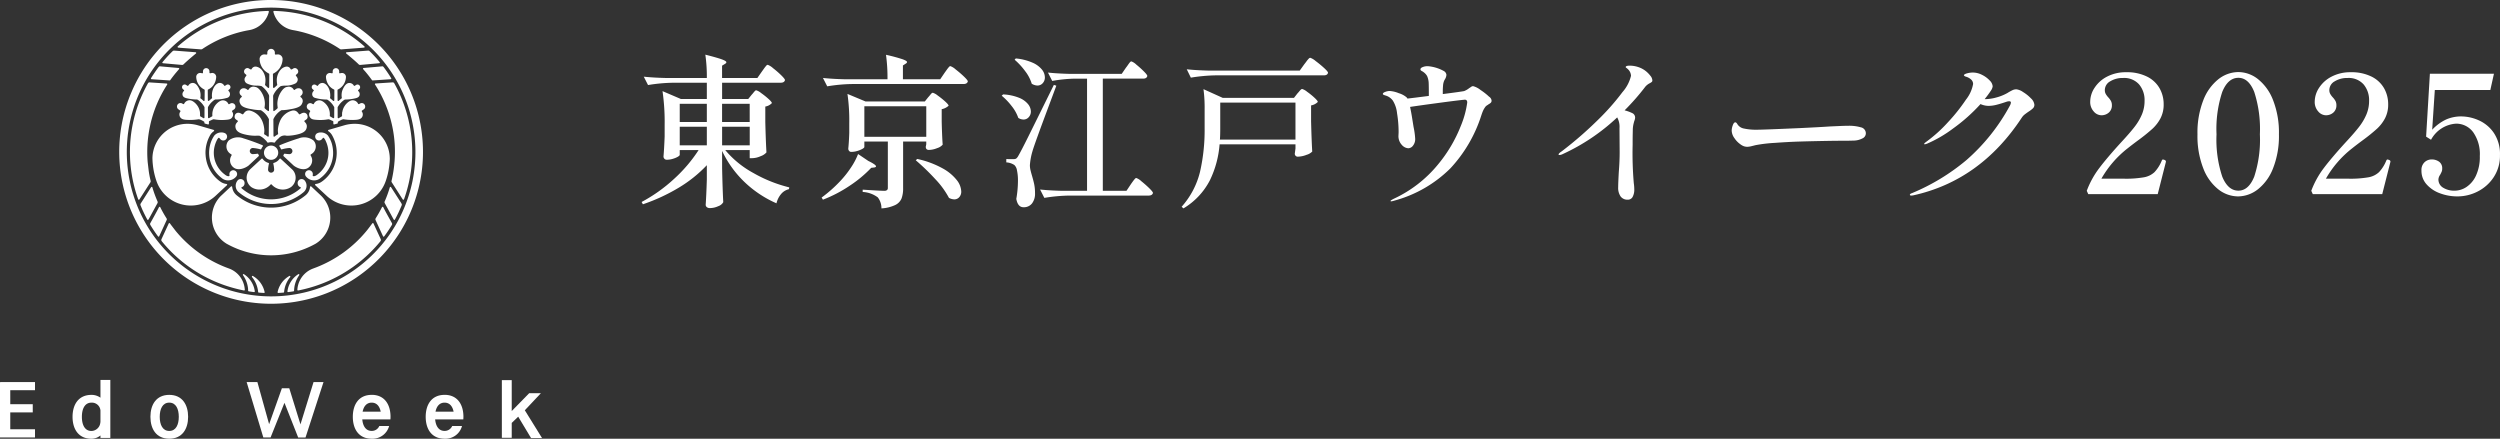 <svg xmlns="http://www.w3.org/2000/svg" xmlns:xlink="http://www.w3.org/1999/xlink" width="334.877" height="58.767" viewBox="0 0 334.877 58.767"><rect x="0" y="0" width="334.877" height="58.767" fill="#333333" stroke="none"/><defs><clipPath id="a"><rect width="72.609" height="58.767" fill="#fff"/></clipPath></defs><g transform="translate(-323.969 -9464.233)"><path d="M15.906,12.69a3.192,3.192,0,0,0,.22-.253,3.193,3.193,0,0,1,.22-.253.254.254,0,0,1,.176-.088,1.963,1.963,0,0,1,.66.374,10.63,10.63,0,0,1,.979.781q.451.407.451.561a1.579,1.579,0,0,1-.88.462v2.09q.066,2.618.154,4.048a1.751,1.751,0,0,1-.759.5,2.86,2.86,0,0,1-1.133.275h-.352V20.1H12.364a12.987,12.987,0,0,0,3.762,3.069A18.645,18.645,0,0,0,20.944,25.1l-.044.242a1.921,1.921,0,0,0-1.034.627,2.988,2.988,0,0,0-.638,1.265,14.757,14.757,0,0,1-4.268-2.838,14.108,14.108,0,0,1-3.014-4.18v2.332q.066,2.926.154,4.532a1.2,1.2,0,0,1-.671.539,2.686,2.686,0,0,1-1.111.253.613.613,0,0,1-.429-.132.407.407,0,0,1-.143-.308q.088-1.254.154-3.388V22.128a17.59,17.59,0,0,1-3.762,3.014,24.818,24.818,0,0,1-4.8,2.222l-.176-.308a20.867,20.867,0,0,0,4.356-3.1A19.647,19.647,0,0,0,8.8,20.1H6.27v.638q0,.11-.264.264a3.092,3.092,0,0,1-.671.275,2.808,2.808,0,0,1-.8.121.412.412,0,0,1-.319-.132.441.441,0,0,1-.121-.308q.088-.99.154-2.684V16.716a28.781,28.781,0,0,0-.286-4.51l2.464,1.056H9.9V11.084H5.324a22.292,22.292,0,0,0-3.3.308L1.452,10.27q1.21.132,2.926.176H9.9a20.82,20.82,0,0,0-.2-3.124q1.584.4,2.2.627t.616.385q0,.11-.176.22l-.4.242v1.65h4.73l.616-.88q.11-.154.286-.4a4.537,4.537,0,0,1,.286-.363.3.3,0,0,1,.2-.121,2.217,2.217,0,0,1,.715.451,12.437,12.437,0,0,1,1.089.946q.506.5.506.649-.088.352-.572.352H11.946v2.178h3.5ZM9.9,16.342V13.9H6.27v2.442Zm5.742,0V13.9h-3.7v2.442ZM9.9,16.98H6.27v2.486H9.9Zm2.046,0v2.486h3.7V16.98Zm29.81-7.238q.11-.154.286-.4a4.538,4.538,0,0,1,.286-.363.3.3,0,0,1,.2-.121,2.217,2.217,0,0,1,.715.451,13.785,13.785,0,0,1,1.1.946q.517.495.517.649-.088.352-.594.352H29.326a22.292,22.292,0,0,0-3.3.308l-.572-1.122q1.21.132,2.926.176H34.1a22.947,22.947,0,0,0-.2-3.278,22.486,22.486,0,0,1,2.211.594q.605.22.605.374,0,.11-.176.22l-.374.242v1.848h4.994Zm-2.2,3.278a3.193,3.193,0,0,0,.22-.253,3.192,3.192,0,0,1,.22-.253.254.254,0,0,1,.176-.088,1.963,1.963,0,0,1,.66.374,10.641,10.641,0,0,1,.99.792q.462.418.462.572a1.931,1.931,0,0,1-.924.462v1.628q.044,1.958.132,3.124a1.568,1.568,0,0,1-.737.462,3.016,3.016,0,0,1-1.111.242q-.418,0-.418-.44a.818.818,0,0,0,.033-.143,1.639,1.639,0,0,1,.033-.165V18.96h-3.1v6.248a3.847,3.847,0,0,1-.209,1.375,1.72,1.72,0,0,1-.847.88,4.985,4.985,0,0,1-1.848.451A2.334,2.334,0,0,0,32.8,26.44a3.68,3.68,0,0,0-2.024-.726v-.308q2.4.154,2.86.154a.6.6,0,0,0,.4-.1.379.379,0,0,0,.11-.3v-6.2H31v.726q0,.11-.275.264a3.372,3.372,0,0,1-.682.275,2.808,2.808,0,0,1-.8.121.355.355,0,0,1-.286-.132.467.467,0,0,1-.11-.308q.088-.836.132-2.112V16.518a25.137,25.137,0,0,0-.242-3.938l2.42,1.012h7.942ZM31,14.23v4.092h8.294V14.23Zm.528,7.326q1.034.506,1.034.726,0,.11-.242.154l-.4.044a16.33,16.33,0,0,1-2.849,2.376,17.937,17.937,0,0,1-3.619,1.892l-.176-.286a17.951,17.951,0,0,0,2.508-2.222,13.274,13.274,0,0,0,1.419-1.793,8.946,8.946,0,0,0,.957-1.815Zm6.556-.264a12.343,12.343,0,0,1,3.388,1.254,6.205,6.205,0,0,1,1.914,1.584,2.63,2.63,0,0,1,.594,1.518,1.1,1.1,0,0,1-.264.759.87.87,0,0,1-.682.3,1.61,1.61,0,0,1-.7-.2,11.473,11.473,0,0,0-1.848-2.53,29.567,29.567,0,0,0-2.6-2.508Zm13.2-13.464a7.229,7.229,0,0,1,2.233.561,3.349,3.349,0,0,1,1.265.924,1.71,1.71,0,0,1,.4,1.045,1.128,1.128,0,0,1-.286.781.932.932,0,0,1-.726.319,1.532,1.532,0,0,1-.748-.242,5.254,5.254,0,0,0-.88-1.683A9.17,9.17,0,0,0,51.128,8ZM66.044,9.06q.11-.132.275-.374a3.57,3.57,0,0,1,.264-.352.269.269,0,0,1,.187-.11,1.9,1.9,0,0,1,.66.429,13.069,13.069,0,0,1,1,.9q.473.473.473.627-.088.352-.55.352H62.942V25.56H66.11l.572-.858q.088-.132.264-.374a4.537,4.537,0,0,1,.286-.363.3.3,0,0,1,.2-.121,2.021,2.021,0,0,1,.682.44q.55.44,1.045.924t.5.638q-.088.352-.594.352H58.41a22.292,22.292,0,0,0-3.3.308l-.572-1.122q1.21.132,2.926.176H60.83V10.534H59.2a19.023,19.023,0,0,0-3.036.308L55.594,9.72q1.21.132,2.926.176h6.952ZM50.974,21.314a.711.711,0,0,0,.352-.066,1.123,1.123,0,0,0,.286-.352q.374-.638,1.331-2.563t3.443-6.963l.33.11-.836,2.244q-2.134,5.7-2.354,6.512a8.5,8.5,0,0,0-.352,1.892,2.942,2.942,0,0,0,.088.693q.088.363.2.737.2.682.3,1.177a5.947,5.947,0,0,1,.1,1.155,2.114,2.114,0,0,1-.407,1.364,1.373,1.373,0,0,1-1.133.506q-.77,0-.968-1.122a14,14,0,0,0,.22-2.42,6.225,6.225,0,0,0-.132-1.4,1.211,1.211,0,0,0-.352-.715,2.179,2.179,0,0,0-1.078-.352v-.44Zm-1.386-8.668a6.517,6.517,0,0,1,2.134.451,2.952,2.952,0,0,1,1.21.858,1.626,1.626,0,0,1,.374.979,1.1,1.1,0,0,1-.286.759.909.909,0,0,1-.7.319,1.319,1.319,0,0,1-.7-.22,5.285,5.285,0,0,0-.88-1.573,8.436,8.436,0,0,0-1.342-1.4Zm28.446-2.552a22.292,22.292,0,0,0-3.3.308l-.55-1.122q1.21.132,2.926.176H89.32l.616-.858q.11-.132.286-.374a3.174,3.174,0,0,1,.3-.363.331.331,0,0,1,.209-.121,2.3,2.3,0,0,1,.726.44,13.921,13.921,0,0,1,1.122.924q.528.484.528.638-.066.352-.572.352Zm.55,9.24a13.4,13.4,0,0,1-1.3,4.818,9.39,9.39,0,0,1-3.542,3.762l-.242-.22a10.9,10.9,0,0,0,2.464-4.686,25.024,25.024,0,0,0,.616-5.808V14.626a19.187,19.187,0,0,0-.154-2.684L79,13.108H88.55l.462-.594q.11-.11.308-.352t.33-.242a1.963,1.963,0,0,1,.66.374,9.6,9.6,0,0,1,.979.792q.451.418.451.572a1.681,1.681,0,0,1-.9.462v2.112q.066,2.64.154,4.07a1.753,1.753,0,0,1-.77.44,3.229,3.229,0,0,1-1.122.242.389.389,0,0,1-.44-.44l.088-.66v-.55Zm.088-2.156q0,.99-.044,1.518h10.12v-4.95H78.672Zm36.014-4.224a.706.706,0,0,1,.33.506.4.4,0,0,1-.1.3,1.361,1.361,0,0,1-.3.209,1.308,1.308,0,0,1-.209.143.822.822,0,0,0-.275.275,2.705,2.705,0,0,0-.253.44q-.1.22-.231.616a18.748,18.748,0,0,1-4.147,7.106,16.9,16.9,0,0,1-7.535,4.334,2.176,2.176,0,0,1-.374.088q-.11,0-.11-.044,0-.066.176-.165t.22-.121a16.765,16.765,0,0,0,5.962-4.609,18.9,18.9,0,0,0,3.058-5.17,12.4,12.4,0,0,0,.858-3.135q0-.374-.33-.374-.924.088-3.388.418t-3.938.55q.176.836.286,1.562L104.566,17a10.43,10.43,0,0,1,.22,1.606,1.4,1.4,0,0,1-.286.891.813.813,0,0,1-.638.363,1.252,1.252,0,0,1-.858-.44,1.708,1.708,0,0,1-.462-1.21l.022-.484a15.5,15.5,0,0,0-.209-2.552,3.949,3.949,0,0,0-.561-1.694,1.837,1.837,0,0,0-1.034-.7,1.707,1.707,0,0,1-.22-.088q-.088-.044-.088-.11,0-.154.33-.275a1.7,1.7,0,0,1,.572-.121,3.911,3.911,0,0,1,1.243.3,2.872,2.872,0,0,1,1.045.561l.11.154q.66-.066,2.86-.352v-.352q0-.946-.022-1.43a2.554,2.554,0,0,0-.209-.88,1.676,1.676,0,0,0-.451-.506,1.246,1.246,0,0,0-.22-.143.64.64,0,0,1-.165-.11.193.193,0,0,1-.055-.143q0-.176.3-.3a1.765,1.765,0,0,1,.671-.121,5.307,5.307,0,0,1,2.178.66.659.659,0,0,1,.33.506,1.353,1.353,0,0,1-.242.66,1.831,1.831,0,0,0-.2.66,8.6,8.6,0,0,0-.044.968V12.6q2.4-.308,2.86-.4a2.6,2.6,0,0,0,.682-.4q.044-.022.22-.143a.557.557,0,0,1,.286-.121,2.726,2.726,0,0,1,1.023.528A8.1,8.1,0,0,1,114.686,12.954Zm20.988-3.432a3.706,3.706,0,0,1,.605.616,1.064,1.064,0,0,1,.275.616.276.276,0,0,1-.077.22,1.827,1.827,0,0,1-.275.176,1.93,1.93,0,0,0-.572.44,31.291,31.291,0,0,1-2.794,3.19,5.538,5.538,0,0,1,1.034.374.653.653,0,0,1,.374.616,1.347,1.347,0,0,1-.11.44q-.022.066-.1.374a3.945,3.945,0,0,0-.1.748q0,.154-.011.616t-.011,1.452a46.459,46.459,0,0,0,.154,5.126,5.839,5.839,0,0,1,.066.814,2.044,2.044,0,0,1-.22,1.034.717.717,0,0,1-.66.374,1.122,1.122,0,0,1-.946-.429,2.008,2.008,0,0,1-.33-1.243q0-.572.088-2.112.11-1.386.11-2.552l-.022-3.234a2.605,2.605,0,0,0-.308-1.452,27.068,27.068,0,0,1-7.282,4.906,1.166,1.166,0,0,1-.44.132q-.132,0-.132-.066,0-.154.44-.44a50.261,50.261,0,0,0,4.884-4.246,31.531,31.531,0,0,0,3.245-3.685,5.072,5.072,0,0,0,1.133-2.167,1.271,1.271,0,0,0-.4-.88,1.4,1.4,0,0,0-.209-.176q-.1-.066-.1-.11,0-.2.55-.2a3.63,3.63,0,0,1,1.089.176A3.329,3.329,0,0,1,135.674,9.522Zm13.618,10.142a1.457,1.457,0,0,1-.484-.077,1.853,1.853,0,0,1-.484-.275,3.085,3.085,0,0,1-.781-.814,1.8,1.8,0,0,1-.363-1.012,2.157,2.157,0,0,1,.143-.693q.143-.407.341-.407.132,0,.264.22a1.3,1.3,0,0,0,.814.594,7.582,7.582,0,0,0,1.826.176q.858,0,5.808-.22,2.728-.132,4-.22l1.232-.055q.726-.033,1.21-.033a5.635,5.635,0,0,1,1.672.209.82.82,0,0,1,.66.825.743.743,0,0,1-.44.649,2.615,2.615,0,0,1-1.144.3q-.088,0-.418.011t-1.034.011q-1.034,0-2.761.033t-3.157.077q-1.43.044-3.245.176a19.477,19.477,0,0,0-2.585.308l-.44.11A3,3,0,0,1,149.292,19.664Zm36.036-7.7a2,2,0,0,1,.88.363,5.2,5.2,0,0,1,1.056.847,1.35,1.35,0,0,1,.462.858.641.641,0,0,1-.187.473,3.518,3.518,0,0,1-.561.429q-.352.242-.561.407a1.84,1.84,0,0,0-.385.429q-5.544,8.426-14.564,10.406l-.242.022q-.176,0-.176-.11,0-.132.286-.22a28.1,28.1,0,0,0,7.271-4.411,26.1,26.1,0,0,0,5.841-7.315,1.013,1.013,0,0,0,.132-.4q0-.176-.22-.176a1.116,1.116,0,0,0-.308.044q-.836.286-1.408.429a4.377,4.377,0,0,1-1.056.143,2.665,2.665,0,0,1-1.078-.242,22.96,22.96,0,0,1-3.652,3.256,16.97,16.97,0,0,1-3.5,2.046,1.839,1.839,0,0,1-.308.088q-.088,0-.088-.066t.33-.308a18.925,18.925,0,0,0,2.849-2.574,24.019,24.019,0,0,0,2.42-3.036,4.743,4.743,0,0,0,.957-2.09.809.809,0,0,0-.264-.6,1.707,1.707,0,0,0-.7-.385q-.264-.088-.264-.2,0-.088.264-.2a2.972,2.972,0,0,1,.946-.154,2.693,2.693,0,0,1,1.21.308,3.517,3.517,0,0,1,1.023.748,1.247,1.247,0,0,1,.407.792,1.293,1.293,0,0,1-.22.55,14.223,14.223,0,0,1-.858,1.166h.066a5.825,5.825,0,0,0,1.485-.22,6.282,6.282,0,0,0,1.485-.594,6.8,6.8,0,0,1,.737-.407A1.243,1.243,0,0,1,185.328,11.964ZM204.248,26h-9.306l-.2-.44a11.969,11.969,0,0,1,1.694-3.069q1.078-1.419,2.926-3.443,1.166-1.254,1.793-2.068a7.353,7.353,0,0,0,.979-1.661,4.682,4.682,0,0,0,.352-1.815,3.257,3.257,0,0,0-.737-2.2,2.672,2.672,0,0,0-2.145-.858,3.172,3.172,0,0,0-1.727.451,1.349,1.349,0,0,0-.715,1.177,1.033,1.033,0,0,0,.121.506,2.474,2.474,0,0,0,.341.462,2.408,2.408,0,0,1,.363.495,1.2,1.2,0,0,1,.121.561,1.246,1.246,0,0,1-.407.979,1.48,1.48,0,0,1-1.023.363,1.372,1.372,0,0,1-1-.506,1.886,1.886,0,0,1-.473-1.342,3.4,3.4,0,0,1,.572-1.815,4.358,4.358,0,0,1,1.672-1.507,5.385,5.385,0,0,1,2.6-.594,5.979,5.979,0,0,1,2.761.583,3.92,3.92,0,0,1,1.683,1.562,4.3,4.3,0,0,1,.55,2.145,3.953,3.953,0,0,1-.418,1.87,5.183,5.183,0,0,1-1.056,1.386,23.048,23.048,0,0,1-1.848,1.5q-.924.682-1.5,1.144a13.864,13.864,0,0,0-3.52,4.07h3.058a13.95,13.95,0,0,0,2.64-.187,2.783,2.783,0,0,0,1.419-.693,4.99,4.99,0,0,0,.979-1.562q.066-.132.154-.132l.176.044q.22.088.22.22l-.022.132Zm10.758.308a4.3,4.3,0,0,1-2.629-.935,6.569,6.569,0,0,1-2.024-2.816,11.9,11.9,0,0,1-.781-4.565,11.9,11.9,0,0,1,.781-4.565,6.608,6.608,0,0,1,2.035-2.827,4.346,4.346,0,0,1,2.662-.946,4.272,4.272,0,0,1,2.629.946,6.654,6.654,0,0,1,2.024,2.827,11.9,11.9,0,0,1,.781,4.565,11.754,11.754,0,0,1-.792,4.565,6.6,6.6,0,0,1-2.046,2.816A4.349,4.349,0,0,1,215.006,26.308Zm.044-.77q1.364,0,2.123-1.87a15.975,15.975,0,0,0,.759-5.676,16.072,16.072,0,0,0-.759-5.687q-.759-1.881-2.123-1.881-1.386,0-2.156,1.881a15.859,15.859,0,0,0-.77,5.687,15.764,15.764,0,0,0,.77,5.676Q213.664,25.538,215.05,25.538ZM234.322,26h-9.306l-.2-.44a11.969,11.969,0,0,1,1.694-3.069q1.078-1.419,2.926-3.443,1.166-1.254,1.793-2.068a7.353,7.353,0,0,0,.979-1.661,4.682,4.682,0,0,0,.352-1.815,3.257,3.257,0,0,0-.737-2.2,2.672,2.672,0,0,0-2.145-.858,3.172,3.172,0,0,0-1.727.451,1.349,1.349,0,0,0-.715,1.177,1.033,1.033,0,0,0,.121.506,2.474,2.474,0,0,0,.341.462,2.408,2.408,0,0,1,.363.495,1.2,1.2,0,0,1,.121.561,1.246,1.246,0,0,1-.407.979,1.48,1.48,0,0,1-1.023.363,1.372,1.372,0,0,1-1-.506,1.886,1.886,0,0,1-.473-1.342,3.4,3.4,0,0,1,.572-1.815,4.358,4.358,0,0,1,1.672-1.507,5.385,5.385,0,0,1,2.6-.594,5.979,5.979,0,0,1,2.761.583,3.92,3.92,0,0,1,1.683,1.562,4.3,4.3,0,0,1,.55,2.145,3.953,3.953,0,0,1-.418,1.87,5.183,5.183,0,0,1-1.056,1.386,23.048,23.048,0,0,1-1.848,1.5q-.924.682-1.5,1.144a13.864,13.864,0,0,0-3.52,4.07h3.058a13.95,13.95,0,0,0,2.64-.187,2.783,2.783,0,0,0,1.419-.693,4.99,4.99,0,0,0,.979-1.562q.066-.132.154-.132l.176.044q.22.088.22.22l-.022.132ZM244.9,15.594a5.836,5.836,0,0,1,2.365.528,4.792,4.792,0,0,1,2.013,1.694,5.071,5.071,0,0,1,.814,2.97,5.2,5.2,0,0,1-.825,2.926,5.549,5.549,0,0,1-2.134,1.925,5.928,5.928,0,0,1-2.739.671,6.6,6.6,0,0,1-2.343-.418,4.368,4.368,0,0,1-1.793-1.2,2.7,2.7,0,0,1-.682-1.837A1.423,1.423,0,0,1,240,21.721a1.377,1.377,0,0,1,.924-.363,1.7,1.7,0,0,1,1.012.3,1.068,1.068,0,0,1,.418.935,1.038,1.038,0,0,1-.077.418q-.077.176-.209.418a1.191,1.191,0,0,0-.22.594,1.267,1.267,0,0,0,.616,1.111,2.822,2.822,0,0,0,1.584.407,2.874,2.874,0,0,0,1.54-.484,3.654,3.654,0,0,0,1.287-1.529,5.912,5.912,0,0,0,.517-2.629,5.078,5.078,0,0,0-.891-3.19,2.806,2.806,0,0,0-2.321-1.144,4.109,4.109,0,0,0-3.322,2.156l-.66-.418.506-8.426h8.58l-.484,2.178h-7.436l-.352,5.324A6.1,6.1,0,0,1,242.891,16,4.988,4.988,0,0,1,244.9,15.594Z" transform="translate(408.75 9464.233)" fill="#fff"/><g transform="translate(323.969 9464.233)"><g clip-path="url(#a)"><path d="M126.868,70.927a.955.955,0,1,0,.958-.957.956.956,0,0,0-.958.957" transform="translate(-91.509 -50.469)" fill="#fff"/><path d="M60.039,28.437A19.337,19.337,0,0,1,77.582,1.022h.027A19.489,19.489,0,0,1,84.316,2.23a19.3,19.3,0,0,1,11.8,12.575c.07.224.131.453.189.681A19.328,19.328,0,0,1,77.6,39.7q-.891,0-1.78-.085a19.368,19.368,0,0,1-15.46-10.51c-.114-.222-.221-.444-.324-.673M58.865,12.415A20.344,20.344,0,1,0,77.612,0,20.227,20.227,0,0,0,58.865,12.415" transform="translate(-41.285 0)" fill="#fff"/><path d="M116.743,131.882a.116.116,0,0,1-.018-.076.094.094,0,0,1,.116-.071.265.265,0,0,1,.083.049,3.234,3.234,0,0,1,1.381,2.136c.007.037.019.123.019.135a.1.1,0,0,1-.076.09.963.963,0,0,1-.14-.016c-.153-.018-.305-.041-.46-.063-.039-.008-.14-.023-.156-.026a.1.1,0,0,1-.061-.074,1.03,1.03,0,0,0-.006-.115c0-.034,0-.078,0-.113a3.762,3.762,0,0,0-.649-1.81.371.371,0,0,0-.031-.046" transform="translate(-84.192 -95.018)" fill="#fff"/><path d="M121.057,132.671a.09.09,0,0,1,.111-.075.125.125,0,0,1,.035.017,3.268,3.268,0,0,1,1.559,2.149.066.066,0,0,1,.009.027.088.088,0,0,1-.077.089h-.02c-.228-.008-.686-.044-.686-.044a.086.086,0,0,1-.089-.074c0-.01-.006-.027-.006-.027,0-.019-.005-.043-.007-.066a3.667,3.667,0,0,0-.8-1.9.117.117,0,0,1-.028-.092" transform="translate(-87.316 -95.639)" fill="#fff"/><path d="M134.443,66.989c.824-.343,1.877-.7,2.379-.851a2.009,2.009,0,0,1,1.969.28,1.121,1.121,0,0,1,.315.8,1.179,1.179,0,0,1-.535.987l-.123.079c-.1.067-.006.178.032.255a1.16,1.16,0,0,1,.142.552,1.189,1.189,0,0,1-.46.937c-.643.523-1.617.067-2.014-.243l-1.355-1.262a.09.09,0,0,1-.034-.063.191.191,0,0,1,.018-.071l.065-.139a.117.117,0,0,1,.1-.059,5.649,5.649,0,0,0,.623.06.411.411,0,1,0,0-.822,4.671,4.671,0,0,0-1.018.185.106.106,0,0,1-.12-.074,1.331,1.331,0,0,0-.186-.324.073.073,0,0,1-.019-.093c.017-.066.162-.111.222-.133" transform="translate(-96.806 -47.604)" fill="#fff"/><path d="M149.031,64.415a.116.116,0,0,1,.067-.028.108.108,0,0,1,.075.04,1.4,1.4,0,0,1,.235.393,3.7,3.7,0,0,1,.268.775,3.578,3.578,0,0,1-.112,2,3.7,3.7,0,0,1-1.3,1.737c-.309.251-.608.256-.606.1a.683.683,0,0,0,.011-.274.525.525,0,0,0-.5-.427.535.535,0,0,0-.439.229.523.523,0,0,0,0,.571,1.168,1.168,0,0,0,.2.215,1.4,1.4,0,0,0,.911.349,1.317,1.317,0,0,0,.9-.343,4.2,4.2,0,0,0,1.651-3.116,4.584,4.584,0,0,0-.186-1.521,3.874,3.874,0,0,0-.5-1.023,1.244,1.244,0,0,0-.937-.42,1.074,1.074,0,0,0-.444.08.5.5,0,0,0-.328.47.511.511,0,0,0,.873.378c.013-.009.167-.192.167-.192" transform="translate(-105.775 -45.931)" fill="#fff"/><path d="M161.429,64.088a6.923,6.923,0,0,1-.046.771,9.725,9.725,0,0,1-.49,2.283,4.863,4.863,0,0,1-7.883,2.038l-1.556-1.447a.1.1,0,0,1-.037-.074.1.1,0,0,1,.09-.1,1.779,1.779,0,0,0,.7-.237s.183-.123.25-.174a4.712,4.712,0,0,0,1.855-3.505c.005-.088.009-.176.009-.267a4.72,4.72,0,0,0-.548-2.212c-.028-.063-.127-.225-.127-.225a1.654,1.654,0,0,0-.429-.44.077.077,0,0,1-.028-.025.089.089,0,0,1-.033-.067.1.1,0,0,1,.061-.089l2.167-.633a5.018,5.018,0,0,1,1.328-.186,4.693,4.693,0,0,1,4.714,4.591" transform="translate(-109.216 -42.915)" fill="#fff"/><path d="M152.218,38.619a2.052,2.052,0,0,1,.358-.875c.155-.224.647-.78,1.159-.686a.828.828,0,0,1,.6.46.118.118,0,0,0,.029.033.093.093,0,0,0,.094.007s.131-.071.131-.071a.454.454,0,0,1,.3-.06.468.468,0,0,1,.388.534.425.425,0,0,1-.188.305s-.245.167-.254.186a.1.1,0,0,0-.005.1v.005a.648.648,0,0,1,.125.5.622.622,0,0,1-.169.35c-.258.276-.768.262-1.127.28a7.774,7.774,0,0,1-1.315-.1,1.592,1.592,0,0,0-.384.154,2.1,2.1,0,0,0-.319.181.123.123,0,0,0-.027.081v.076a.1.1,0,0,1-.055.085s-.435.125-.445.125a.094.094,0,0,1-.094-.093l-.007-.28a.1.1,0,0,0-.04-.077c-.008-.006-.149-.068-.3-.132a1.132,1.132,0,0,0-.286-.116.072.072,0,0,0-.029,0,5.831,5.831,0,0,1-1.528.084c-.4-.029-.727-.054-.9-.292a.65.65,0,0,1-.029-.814.152.152,0,0,0,.014-.057.112.112,0,0,0-.042-.084l-.228-.153a.469.469,0,0,1,.206-.839.448.448,0,0,1,.3.06l.128.068a.126.126,0,0,0,.044.012.1.1,0,0,0,.088-.058.788.788,0,0,1,.6-.453c.521-.094,1.02.486,1.164.686a2.012,2.012,0,0,1,.366,1.379h0v0a.089.089,0,0,0,.048.079l.411.241a.1.1,0,0,0,.037,0,.1.1,0,0,0,.093-.088s.01-1.31.01-1.31a.5.5,0,0,0-.006-.085.542.542,0,0,0-.06-.1,2.478,2.478,0,0,0-.2-.3,3,3,0,0,0-.323-.344,1.961,1.961,0,0,0-.285-.22.3.3,0,0,0-.21-.055,5.541,5.541,0,0,1-1.5-.223.5.5,0,0,1-.371-.508.574.574,0,0,1,.2-.421.093.093,0,0,0-.007-.117c0-.006-.147-.13-.147-.13a.355.355,0,0,1,.246-.611.369.369,0,0,1,.2.064l.159.1h0a.093.093,0,0,0,.127-.019s0-.005,0-.006a.676.676,0,0,1,.587-.348c.441-.007,1.03.613,1.055,1.643a2.4,2.4,0,0,1-.025.319s-.02.083.037.115c.1.071.376.319.379.322a.1.1,0,0,0,.134-.026.1.1,0,0,0,.016-.051s.009-1.359.009-1.359v0h0a.1.1,0,0,0-.044-.081,1.8,1.8,0,0,1-.758-.654,2.074,2.074,0,0,1-.326-1.043.531.531,0,0,1,.528-.521c.05,0,.269.045.281.045a.09.09,0,0,0,.092-.086v-.17a.435.435,0,0,1,.871,0v.162c0,.05.038.107.093.094a1.975,1.975,0,0,1,.28-.045.533.533,0,0,1,.535.522,1.973,1.973,0,0,1-.322,1.029,1.925,1.925,0,0,1-.766.667.092.092,0,0,0-.046.081s.01,1.363.01,1.369a.088.088,0,0,0,.044.072.087.087,0,0,0,.111-.006c.033-.033.062-.056.09-.089.084-.077.305-.249.311-.255s.015-.067.015-.072a1.931,1.931,0,0,1,.12-1.11c.227-.509.514-.879.9-.868a.681.681,0,0,1,.583.344s.021.029.03.031a.091.091,0,0,0,.111-.007l.142-.091a.354.354,0,0,1,.566.282.365.365,0,0,1-.108.258s-.156.138-.156.142a.1.1,0,0,0,.005.115.533.533,0,0,1,.2.411c0,.245-.1.474-.637.579a6.1,6.1,0,0,1-1.22.152.341.341,0,0,0-.221.055,2.8,2.8,0,0,0-.808.858.5.5,0,0,0-.064.11c0,.021-.007.1-.007.1s.007,1.3.007,1.3a.106.106,0,0,0,.1.091.1.1,0,0,0,.031-.007c.1-.064.344-.207.395-.233.011-.008.064-.043.064-.09a3.443,3.443,0,0,1,.015-.5" transform="translate(-106.365 -23.617)" fill="#fff"/><path d="M118.934,77.684s1.59-1.472,1.594-1.472a.08.08,0,0,1,.054-.018.083.083,0,0,1,.069.035,1.438,1.438,0,0,0,.779.55.093.093,0,0,1,.077.094,4.386,4.386,0,0,0-.12.8.372.372,0,0,0,.12.293.407.407,0,0,0,.577,0,.381.381,0,0,0,.119-.293,4.086,4.086,0,0,0-.119-.8.088.088,0,0,1,.078-.094,1.438,1.438,0,0,0,.773-.55.1.1,0,0,1,.074-.035.071.071,0,0,1,.049.018c.006,0,1.591,1.472,1.591,1.472a1.548,1.548,0,0,1,.433,1.076,1.585,1.585,0,0,1-.648,1.275h-.009a1.962,1.962,0,0,1-1.06.317,1.993,1.993,0,0,1-1.5-.682v0s0,0,0,0v0a.1.1,0,0,0-.066-.027.086.086,0,0,0-.068.027v0s0,0,0,0v0a1.973,1.973,0,0,1-2.565.365h0a1.573,1.573,0,0,1-.225-2.351" transform="translate(-85.479 -54.958)" fill="#fff"/><path d="M88.611,10.376a.27.27,0,0,1-.125.032L85.63,10.19s-.212-.014-.221-.019a.1.1,0,0,1-.05-.155c.006-.006.109-.094.154-.132A18.924,18.924,0,0,1,97.466,5.258h.014a.105.105,0,0,1,.088.114s-.014.05-.019.073a3.289,3.289,0,0,1-.866,1.481A3.235,3.235,0,0,1,95,7.816c-.028.006-.271.049-.361.065a16.489,16.489,0,0,0-6.021,2.5Z" transform="translate(-61.552 -3.793)" fill="#fff"/><path d="M79.42,24.39a.254.254,0,0,1,.178-.073l2.881.221a.091.091,0,0,1,.071.043.089.089,0,0,1-.01.118s-1.092.893-1.651,1.445a.261.261,0,0,0-.033.029.255.255,0,0,1-.173.066c-.013,0-2.552-.228-2.552-.228a.087.087,0,0,1-.079-.038.085.085,0,0,1-.008-.1c.009-.012.088-.1.117-.135a16.926,16.926,0,0,1,1.2-1.3.33.33,0,0,1,.059-.054" transform="translate(-56.285 -17.54)" fill="#fff"/><path d="M73.766,31.857a.251.251,0,0,0-.2.1.212.212,0,0,1-.029.032c-.307.414-.6.841-.879,1.276-.032.053-.116.183-.12.2a.087.087,0,0,0,.009.081.091.091,0,0,0,.084.045l2.4.162a.124.124,0,0,0,.065-.021.17.17,0,0,0,.032-.034c.026-.033.05-.07.077-.107.278-.38.568-.746.875-1.1.074-.083.221-.256.221-.256a.086.086,0,0,0,.007-.109.1.1,0,0,0-.06-.041c-.024,0-2.479-.22-2.479-.22" transform="translate(-52.314 -22.978)" fill="#fff"/><path d="M69.761,91.773a.273.273,0,0,1,.018.1.248.248,0,0,1-.021.108l-1.152,2.105s-.069.148-.124.155a.09.09,0,0,1-.09-.03,1.463,1.463,0,0,1-.069-.13c-.07-.128-.134-.253-.2-.379-.11-.218-.217-.438-.322-.663s-.2-.464-.3-.7a.418.418,0,0,1-.042-.144.331.331,0,0,1,.032-.13L68.9,89.853a.071.071,0,0,1,.057-.032.093.093,0,0,1,.111.071,15.671,15.671,0,0,0,.659,1.809c.006.017.017.043.03.072" transform="translate(-48.655 -64.786)" fill="#fff"/><path d="M72.162,101.572a.23.23,0,0,0-.029.116.272.272,0,0,0,.032.121c.3.5.615.978.962,1.445a.728.728,0,0,0,.085.107.081.081,0,0,0,.078.022.092.092,0,0,0,.068-.059l.991-2.155a.211.211,0,0,0,.028-.1.281.281,0,0,0-.042-.143,15.215,15.215,0,0,1-.836-1.48.106.106,0,0,0-.111-.06c-.047,0-.085.09-.1.123-.223.454-1.125,2.067-1.125,2.067" transform="translate(-52.029 -71.684)" fill="#fff"/><path d="M77.578,109.633a.263.263,0,0,1-.057-.161.257.257,0,0,1,.025-.109l.97-2.1a.079.079,0,0,1,.066-.052.1.1,0,0,1,.092.032s.1.136.1.145c.077.1.642.836.675.878a16.5,16.5,0,0,0,6.771,4.891c.04.013.453.17.453.17a3.22,3.22,0,0,1,2.025,2.72.425.425,0,0,1,.009.1.091.091,0,0,1-.076.092.636.636,0,0,1-.127-.021,19.141,19.141,0,0,1-2.833-.8,18.731,18.731,0,0,1-8.07-5.753.119.119,0,0,0-.029-.031" transform="translate(-55.915 -77.328)" fill="#fff"/><path d="M65.092,39.575a.251.251,0,0,0-.227.137l-.012.019a19.224,19.224,0,0,0-1.209,2.613,18.707,18.707,0,0,0-.152,12.7c.022.06.07.2.076.215a.106.106,0,0,0,.1.045.088.088,0,0,0,.053-.037l1.479-2.3h0a.26.26,0,0,0,.036-.135.363.363,0,0,0-.015-.1,11.723,11.723,0,0,1-.267-1.436c-.042-.361-.122-1.026-.122-1.035a16.465,16.465,0,0,1,.307-4.793c.016-.088.038-.176.057-.263a16.433,16.433,0,0,1,2.185-5.227c.023-.035.065-.106.065-.106a.1.1,0,0,0,0-.1.08.08,0,0,0-.057-.038l-2.3-.15" transform="translate(-45.05 -28.545)" fill="#fff"/><path d="M103.127,90.768l1.279-1.2a.119.119,0,0,1,.071-.028.1.1,0,0,1,.094.1,1.664,1.664,0,0,0,.656,1.15,7.261,7.261,0,0,0,9.117,0A1.664,1.664,0,0,0,115,89.64a.1.1,0,0,1,.095-.1.113.113,0,0,1,.07.028l1.278,1.2a4.1,4.1,0,0,1-.7,6.466,12.216,12.216,0,0,1-11.921,0,4.1,4.1,0,0,1-.7-6.466" transform="translate(-73.469 -64.587)" fill="#fff"/><path d="M113.484,86.258a.531.531,0,0,1,.935.419.518.518,0,0,1-.365.469.091.091,0,0,0-.053.083.089.089,0,0,0,.029.067,6,6,0,0,0,7.9,0,.092.092,0,0,0,.03-.067.09.09,0,0,0-.056-.083.517.517,0,0,1-.362-.469.53.53,0,0,1,.934-.419,1.11,1.11,0,0,1-.135,1.552h0a6.748,6.748,0,0,1-8.716,0h0a1.109,1.109,0,0,1-.133-1.552" transform="translate(-81.665 -62.078)" fill="#fff"/><path d="M139.714,131.882a.11.11,0,0,0,.02-.076.094.094,0,0,0-.115-.071.237.237,0,0,0-.086.049,3.208,3.208,0,0,0-1.377,2.136c-.007.037-.022.123-.022.135a.1.1,0,0,0,.076.09.93.93,0,0,0,.14-.016c.154-.018.3-.041.455-.063.043-.008.142-.023.158-.026a.09.09,0,0,0,.061-.074s.008-.075.008-.115a.87.87,0,0,1,.008-.113,3.652,3.652,0,0,1,.645-1.81c.009-.013.029-.043.03-.046" transform="translate(-99.635 -95.018)" fill="#fff"/><path d="M135.11,132.671a.093.093,0,0,0-.115-.075.086.086,0,0,0-.033.017,3.4,3.4,0,0,0-.678.519,3.271,3.271,0,0,0-.882,1.63.057.057,0,0,0,0,.027.088.088,0,0,0,.071.089h.022c.228-.008.685-.044.685-.044a.084.084,0,0,0,.088-.074.1.1,0,0,0,.005-.027.234.234,0,0,0,.008-.066,3.671,3.671,0,0,1,.8-1.9.117.117,0,0,0,.03-.092" transform="translate(-96.218 -95.639)" fill="#fff"/><path d="M117.647,23.475a.508.508,0,0,1,.5.512v.156a.1.1,0,0,0,.109.1c.025,0,.245-.022.31-.022a.629.629,0,0,1,.617.613,2.245,2.245,0,0,1-.416,1.259s-.11.14-.219.254a2.328,2.328,0,0,1-.594.43.108.108,0,0,0-.066.09l.016,1.575c0,.1-.027.263.1.275.056,0,.121-.082.215-.163s.187-.174.22-.2a.113.113,0,0,0,.025-.079,3.488,3.488,0,0,1-.059-.52,2.127,2.127,0,0,1,.512-1.474,1.257,1.257,0,0,1,.706-.418.567.567,0,0,1,.622.3c.015.029.043.079.1.078a.549.549,0,0,0,.218-.1.517.517,0,0,1,.278-.094.477.477,0,0,1,.437.465.41.41,0,0,1-.168.331l-.131.113a.081.081,0,0,0-.028.068c0,.076.269.3.259.551a.611.611,0,0,1-.363.562,2.886,2.886,0,0,1-1.262.266,2.554,2.554,0,0,0-.656.067,2.717,2.717,0,0,0-.261.209,3.183,3.183,0,0,0-.738,1.014,1.318,1.318,0,0,0-.011.335c0,.579.016,1.7.016,1.7a.119.119,0,0,0,.045.077.081.081,0,0,0,.049.008,2.293,2.293,0,0,0,.475-.377.091.091,0,0,0,.025-.067s-.047-.344-.047-.514a2.912,2.912,0,0,1,.439-1.533c.1-.157.438-.707.87-.743a.73.73,0,0,1,.844.3c.038.055.07.106.108.106s.068-.022.132-.074a.711.711,0,0,1,.465-.159.548.548,0,0,1,.308.99c-.053.046-.092.077-.087.118a.277.277,0,0,0,.088.122.607.607,0,0,1,.189.706c-.119.3-.226.645-1.585.871a7.439,7.439,0,0,1-1.072.129.464.464,0,0,0-.187.02,2.807,2.807,0,0,0-1.046,1.19l.014,2.246a.1.1,0,0,0,.091.1c.064-.006.145-.091.18-.116.093-.065.192-.131.294-.19.047-.026.057-.047.057-.085,0,0-.034-.3-.034-.445a3.527,3.527,0,0,1,.258-1.19,2.4,2.4,0,0,1,1.733-1.486c.622-.064.76.49.893.514.105.021.3-.191.551-.209a.486.486,0,0,1,.532.385,1.329,1.329,0,0,1,.017.163c0,.385-.443.441-.443.581,0,.1.394.3.333.783-.045.344-.218.709-1.065.941a6.362,6.362,0,0,1-1.628.228,1.041,1.041,0,0,0-1.089.356,1.378,1.378,0,0,0-.161.148c-.055.047-.1.1-.154.153a.425.425,0,0,0-.082.1c-.055.077-.074.128-.128.152a.157.157,0,0,1-.115,0,1.556,1.556,0,0,0-.354-.044,1.489,1.489,0,0,0-.357.044.163.163,0,0,1-.118,0c-.053-.025-.069-.076-.123-.152-.025-.031-.052-.063-.082-.1-.058-.049-.1-.106-.16-.153a1.644,1.644,0,0,0-.157-.148,2.53,2.53,0,0,0-.547-.356,2.674,2.674,0,0,0-.546,0,6.355,6.355,0,0,1-1.627-.228c-.848-.232-1.023-.6-1.064-.941-.062-.488.331-.679.331-.783,0-.14-.442-.2-.442-.581a.7.7,0,0,1,.021-.163.482.482,0,0,1,.531-.385c.252.018.445.23.549.209.131-.024.269-.578.894-.514a2.412,2.412,0,0,1,1.735,1.486,3.649,3.649,0,0,1,.253,1.19c0,.146-.032.445-.032.445a.084.084,0,0,0,.054.085,3.169,3.169,0,0,1,.3.19c.037.025.115.11.178.116a.1.1,0,0,0,.091-.1l.021-2.246a2.861,2.861,0,0,0-1.054-1.19.454.454,0,0,0-.186-.02,7.51,7.51,0,0,1-1.076-.129c-1.355-.226-1.463-.574-1.58-.871a.609.609,0,0,1,.184-.706c.048-.049.089-.087.09-.122s-.033-.072-.085-.118a.547.547,0,0,1,.307-.99.7.7,0,0,1,.463.159c.071.051.09.075.136.074s.072-.051.11-.106a.729.729,0,0,1,.846-.3c.431.036.774.586.869.743a2.917,2.917,0,0,1,.436,1.533c0,.169-.048.51-.048.514a.1.1,0,0,0,.029.067,2.267,2.267,0,0,0,.473.377.084.084,0,0,0,.05-.008.106.106,0,0,0,.045-.077s.017-1.119.017-1.7a1.239,1.239,0,0,0-.011-.335,3.12,3.12,0,0,0-.742-1.014,2.77,2.77,0,0,0-.259-.209,2.542,2.542,0,0,0-.656-.067,2.879,2.879,0,0,1-1.258-.266.61.61,0,0,1-.368-.562c-.012-.254.257-.475.257-.551,0-.039-.006-.052-.022-.068l-.133-.113a.411.411,0,0,1-.166-.331.477.477,0,0,1,.436-.465.505.505,0,0,1,.276.094.556.556,0,0,0,.216.1c.053,0,.082-.049.1-.078a.567.567,0,0,1,.622-.3,1.264,1.264,0,0,1,.71.418,2.141,2.141,0,0,1,.509,1.474,3.512,3.512,0,0,1-.056.52.091.091,0,0,0,.026.079c.03.024.122.115.217.2s.155.166.213.163c.135-.012.1-.175.1-.275l.013-1.575a.11.11,0,0,0-.064-.09,2.464,2.464,0,0,1-.6-.43c-.109-.115-.215-.254-.215-.254a2.265,2.265,0,0,1-.419-1.259.627.627,0,0,1,.62-.613c.065,0,.284.02.313.022a.093.093,0,0,0,.1-.1v-.156a.512.512,0,0,1,.509-.512" transform="translate(-81.329 -16.932)" fill="#fff"/><path d="M113.493,66.989c-.826-.343-1.882-.7-2.383-.851a2.012,2.012,0,0,0-1.971.28,1.127,1.127,0,0,0-.315.8,1.184,1.184,0,0,0,.537.987l.121.079c.1.067,0,.178-.033.255a1.135,1.135,0,0,0-.139.552,1.192,1.192,0,0,0,.46.937c.64.523,1.615.067,2.015-.243l1.355-1.262a.109.109,0,0,0,.035-.063.175.175,0,0,0-.02-.071c-.027-.053-.037-.076-.066-.139a.116.116,0,0,0-.1-.059,5.673,5.673,0,0,1-.625.06.411.411,0,1,1,0-.822,4.738,4.738,0,0,1,1.021.185.1.1,0,0,0,.118-.074,1.565,1.565,0,0,1,.185-.324.079.079,0,0,0,.028-.093c-.023-.066-.169-.111-.224-.133" transform="translate(-78.494 -47.604)" fill="#fff"/><path d="M101.874,64.415a.121.121,0,0,0-.069-.028c-.035,0-.066.034-.076.04a1.656,1.656,0,0,0-.233.393,3.627,3.627,0,0,0-.266.775,3.564,3.564,0,0,0,.115,2,3.648,3.648,0,0,0,1.3,1.737c.306.251.6.256.6.1a.975.975,0,0,1-.011-.274.537.537,0,0,1,.5-.427.543.543,0,0,1,.44.229.512.512,0,0,1,0,.571,1.11,1.11,0,0,1-.2.215,1.391,1.391,0,0,1-.907.349,1.339,1.339,0,0,1-.907-.343,4.364,4.364,0,0,1-1.215-1.48,4.14,4.14,0,0,1-.429-1.637,4.354,4.354,0,0,1,.19-1.521,3.887,3.887,0,0,1,.5-1.023,1.234,1.234,0,0,1,.933-.42,1.08,1.08,0,0,1,.447.08.509.509,0,0,1,.331.47.513.513,0,0,1-.876.378c-.014-.009-.166-.192-.166-.192" transform="translate(-72.499 -45.931)" fill="#fff"/><path d="M73.26,64.088c.007.255.016.517.044.771a9.839,9.839,0,0,0,.49,2.283,4.864,4.864,0,0,0,7.884,2.038l1.555-1.447a.1.1,0,0,0,.041-.074.1.1,0,0,0-.094-.1,1.8,1.8,0,0,1-.7-.237s-.183-.123-.252-.174a4.709,4.709,0,0,1-1.849-3.505c-.008-.088-.011-.176-.011-.267a4.729,4.729,0,0,1,.547-2.212c.028-.063.126-.225.126-.225a1.753,1.753,0,0,1,.429-.44l.031-.025a.1.1,0,0,0,.027-.067.1.1,0,0,0-.059-.089l-2.163-.633a5.092,5.092,0,0,0-1.325-.186,4.692,4.692,0,0,0-4.721,4.591" transform="translate(-52.842 -42.915)" fill="#fff"/><path d="M88.135,38.619a2.041,2.041,0,0,0-.355-.875c-.159-.224-.649-.78-1.16-.686a.812.812,0,0,0-.6.46.159.159,0,0,1-.035.033.089.089,0,0,1-.092.007l-.125-.071a.465.465,0,0,0-.7.474.442.442,0,0,0,.191.305s.243.167.253.186a.085.085,0,0,1,.005.1v.005a.627.627,0,0,0-.123.5.656.656,0,0,0,.167.35c.253.276.771.262,1.124.28a7.69,7.69,0,0,0,1.315-.1,1.637,1.637,0,0,1,.391.154,2.176,2.176,0,0,1,.314.181.1.1,0,0,1,.028.081v.076a.1.1,0,0,0,.056.085s.432.125.448.125a.1.1,0,0,0,.1-.093l.005-.28a.09.09,0,0,1,.038-.077c.01-.006.147-.068.291-.132a1.224,1.224,0,0,1,.29-.116.073.073,0,0,1,.029,0,5.866,5.866,0,0,0,1.531.084c.4-.029.721-.054.9-.292a.652.652,0,0,0,.031-.814.119.119,0,0,1-.02-.057.124.124,0,0,1,.043-.084l.227-.153a.456.456,0,0,0,.188-.305.467.467,0,0,0-.7-.474l-.123.068a.1.1,0,0,1-.047.012.089.089,0,0,1-.084-.058.8.8,0,0,0-.6-.453c-.521-.094-1.022.486-1.162.686a2.054,2.054,0,0,0-.353.875,2.022,2.022,0,0,0-.017.5h0v0a.093.093,0,0,1-.044.079s-.4.234-.41.241a.124.124,0,0,1-.04,0,.092.092,0,0,1-.091-.088s-.014-1.31-.014-1.31a.416.416,0,0,1,.014-.085.276.276,0,0,1,.054-.1,2.844,2.844,0,0,1,.2-.3,2.68,2.68,0,0,1,.328-.344,1.458,1.458,0,0,1,.281-.22.3.3,0,0,1,.211-.055,5.54,5.54,0,0,0,1.5-.223.5.5,0,0,0,.371-.508.573.573,0,0,0-.205-.421.1.1,0,0,1,.007-.117c.005-.006.152-.13.152-.13a.356.356,0,0,0-.251-.611.368.368,0,0,0-.2.064l-.154.1h-.006a.1.1,0,0,1-.129-.019s0-.005,0-.006a.67.67,0,0,0-.587-.348c-.438-.007-1.03.613-1.051,1.643a1.682,1.682,0,0,0,.021.319s.023.083-.037.115c-.1.071-.375.319-.381.322a.1.1,0,0,1-.133-.026.121.121,0,0,1-.015-.051s-.011-1.359-.011-1.359v0h0a.092.092,0,0,1,.049-.081,1.8,1.8,0,0,0,.759-.654,2.062,2.062,0,0,0,.323-1.043.532.532,0,0,0-.53-.521c-.05,0-.267.045-.279.045a.1.1,0,0,1-.094-.086v-.17a.434.434,0,1,0-.868,0v.162c0,.05-.034.107-.095.094a1.95,1.95,0,0,0-.278-.045.53.53,0,0,0-.532.522,1.946,1.946,0,0,0,.322,1.029,1.911,1.911,0,0,0,.763.667.1.1,0,0,1,.05.081s-.014,1.363-.014,1.369a.083.083,0,0,1-.042.072.091.091,0,0,1-.115-.006c-.03-.033-.057-.056-.091-.089-.08-.077-.3-.249-.308-.255s-.014-.067-.014-.072a1.929,1.929,0,0,0-.122-1.11c-.225-.509-.514-.879-.9-.868a.659.659,0,0,0-.577.344c-.009,0-.026.029-.033.031a.094.094,0,0,1-.113-.007l-.142-.091a.353.353,0,0,0-.565.282.345.345,0,0,0,.11.258s.152.138.159.142a.1.1,0,0,1-.014.115.575.575,0,0,0-.2.411c.008.245.1.474.64.579a6.107,6.107,0,0,0,1.218.152.349.349,0,0,1,.223.055,2.842,2.842,0,0,1,.809.858.517.517,0,0,1,.062.11.723.723,0,0,1,.005.1s-.005,1.3-.005,1.3a.1.1,0,0,1-.132.084c-.1-.064-.343-.207-.4-.233-.01-.008-.063-.043-.063-.09a3.483,3.483,0,0,0-.014-.5" transform="translate(-61.355 -23.617)" fill="#fff"/><path d="M140.339,10.376a.288.288,0,0,0,.128.032c.008,0,3.067-.232,3.072-.237a.094.094,0,0,0,.06-.041.093.093,0,0,0-.009-.114c-.005-.006-.108-.094-.149-.132a18.933,18.933,0,0,0-11.955-4.627h-.013a.093.093,0,0,0-.072.043.105.105,0,0,0-.014.071s.013.05.017.073a3.313,3.313,0,0,0,.863,1.481,3.247,3.247,0,0,0,1.689.889c.026.006.271.049.359.065a16.518,16.518,0,0,1,6.023,2.5" transform="translate(-94.767 -3.793)" fill="#fff"/><path d="M169.443,24.39a.242.242,0,0,0-.174-.073l-2.886.221a.1.1,0,0,0-.07.043.091.091,0,0,0,.009.118s1.094.893,1.658,1.445a.185.185,0,0,0,.027.029h0a.269.269,0,0,0,.177.066l2.547-.228a.092.092,0,0,0,.083-.038.1.1,0,0,0,.005-.1c-.008-.012-.088-.1-.116-.135a17.494,17.494,0,0,0-1.2-1.3.323.323,0,0,0-.06-.054" transform="translate(-119.948 -17.54)" fill="#fff"/><path d="M177.02,31.857a.252.252,0,0,1,.2.1s.019.025.026.032c.308.414.606.841.877,1.276a2.023,2.023,0,0,1,.123.2.085.085,0,0,1-.006.081.1.1,0,0,1-.083.045l-2.409.162a.108.108,0,0,1-.06-.021c-.016-.005-.035-.034-.035-.034-.024-.033-.047-.07-.078-.107-.273-.38-.564-.746-.872-1.1-.077-.083-.224-.256-.224-.256a.086.086,0,0,1,0-.109.091.091,0,0,1,.056-.041c.023,0,2.48-.22,2.486-.22" transform="translate(-125.837 -22.978)" fill="#fff"/><path d="M184.814,91.773a.336.336,0,0,0-.017.1.235.235,0,0,0,.024.108l1.149,2.105s.07.148.125.155a.089.089,0,0,0,.09-.03.84.84,0,0,0,.069-.13c.07-.128.135-.253.2-.379.107-.218.221-.438.319-.663s.208-.464.306-.7a.438.438,0,0,0,.04-.144.26.26,0,0,0-.037-.13l-.1-.168-1.312-2.043a.061.061,0,0,0-.051-.032.093.093,0,0,0-.113.071,15.5,15.5,0,0,1-.656,1.809c-.008.017-.02.043-.035.072" transform="translate(-133.293 -64.786)" fill="#fff"/><path d="M182.637,101.572a.253.253,0,0,1,.026.116.265.265,0,0,1-.032.121c-.3.5-.618.978-.961,1.445a1.018,1.018,0,0,1-.083.107.09.09,0,0,1-.083.022.084.084,0,0,1-.065-.059l-.992-2.155a.193.193,0,0,1-.026-.1.3.3,0,0,1,.038-.143,16.722,16.722,0,0,0,.84-1.48.1.1,0,0,1,.106-.06c.053,0,.089.09.105.123.224.454.882,1.632,1.091,2,.011.024.035.063.035.063" transform="translate(-130.136 -71.684)" fill="#fff"/><path d="M154.054,109.633a.24.24,0,0,0,.057-.161.265.265,0,0,0-.022-.109l-.97-2.1a.077.077,0,0,0-.065-.052.092.092,0,0,0-.091.032s-.1.136-.109.145c-.075.1-.495.663-.574.753-.032.04-.065.083-.1.125a16.465,16.465,0,0,1-6.772,4.891c-.043.013-.452.17-.452.17a3.238,3.238,0,0,0-2.028,2.72.98.98,0,0,0-.006.1.092.092,0,0,0,.076.092.785.785,0,0,0,.131-.021,19.058,19.058,0,0,0,2.829-.8,18.792,18.792,0,0,0,8.074-5.753.079.079,0,0,1,.021-.031" transform="translate(-103.089 -77.328)" fill="#fff"/><path d="M182.557,39.575a.258.258,0,0,1,.23.137s.006.014.008.019A18.435,18.435,0,0,1,184,42.345a18.845,18.845,0,0,1,1.147,7.811,18.636,18.636,0,0,1-.994,4.887,2.135,2.135,0,0,1-.076.215.1.1,0,0,1-.1.045.105.105,0,0,1-.058-.037l-1.474-2.3h0a.309.309,0,0,1-.04-.135.413.413,0,0,1,.019-.1c.111-.473.2-.953.269-1.436a.892.892,0,0,1,.016-.1c.011-.11.028-.22.039-.331.025-.191.043-.385.057-.581a.046.046,0,0,0,.006-.027,16.329,16.329,0,0,0-.3-4.793c-.02-.088-.04-.176-.058-.263a16.556,16.556,0,0,0-2.183-5.227c-.022-.035-.071-.106-.071-.106a.1.1,0,0,1,.006-.1.064.064,0,0,1,.054-.038l2.3-.15" transform="translate(-129.968 -28.545)" fill="#fff"/><path d="M74.82,194.614c-.9,0-1.276-.846-1.276-1.894s.377-1.9,1.276-1.9,1.276.851,1.276,1.9-.377,1.894-1.276,1.894m0-4.833c-1.743,0-2.523,1.316-2.523,2.939s.78,2.934,2.523,2.934,2.526-1.315,2.526-2.934-.782-2.939-2.526-2.939" transform="translate(-52.147 -136.888)" fill="#fff"/><path d="M246.424,184.441l-1.567,0-2.34,2.391v-4.145h-1.323v7.728h1.323v-1.992l.868-.836,1.725,2.869,1.471,0-2.31-3.727Z" transform="translate(-173.971 -131.772)" fill="#fff"/><path d="M0,183.644v7.416H4.689v-1.1H1.375v-2.256H4.388v-1.1H1.375v-1.873H4.689v-1.094Z" transform="translate(0 -132.461)" fill="#fff"/><path d="M38.6,186.757v1.419a.823.823,0,0,1-.006.1.322.322,0,0,1-.013.068,1.227,1.227,0,0,1-1.191,1.1c-.9,0-1.278-.846-1.278-1.894s.378-1.9,1.278-1.9a1.143,1.143,0,0,1,1.183.886c.009.039.009.05.022.1a.93.93,0,0,1,.006.122m0-1.771a2.035,2.035,0,0,0-1.211-.377c-1.745,0-2.528,1.316-2.528,2.939s.783,2.935,2.528,2.935a1.88,1.88,0,0,0,1.211-.441v.332h1.322V182.61H38.6Z" transform="translate(-25.144 -131.715)" fill="#fff"/><path d="M125.74,189.3l-1.5-4.839h-.989l-1.71,4.816-1.572-5.643h-1.439l2.233,7.418h.974l1.859-4.643,1.841,4.658h.978l2.411-7.433h-1.335Z" transform="translate(-85.492 -132.455)" fill="#fff"/><path d="M170.884,192.033c.14-.7.523-1.211,1.212-1.211s1.071.506,1.211,1.211Zm1.212-2.252c-1.743,0-2.525,1.316-2.525,2.939s.782,2.934,2.525,2.934a2.3,2.3,0,0,0,2.338-1.7h-1.317a1.087,1.087,0,0,1-1.021.655c-.794,0-1.18-.666-1.258-1.54h3.769c.008-.113.014-.236.014-.353,0-1.623-.782-2.939-2.526-2.939" transform="translate(-122.31 -136.888)" fill="#fff"/><path d="M205.9,192.033c.141-.7.521-1.211,1.212-1.211s1.07.506,1.212,1.211Zm1.212-2.252c-1.744,0-2.526,1.316-2.526,2.939s.781,2.934,2.526,2.934a2.293,2.293,0,0,0,2.337-1.7h-1.314a1.1,1.1,0,0,1-1.023.655c-.793,0-1.179-.666-1.26-1.54h3.771c.008-.113.016-.236.016-.353,0-1.623-.785-2.939-2.527-2.939" transform="translate(-147.563 -136.888)" fill="#fff"/></g></g></g></svg>